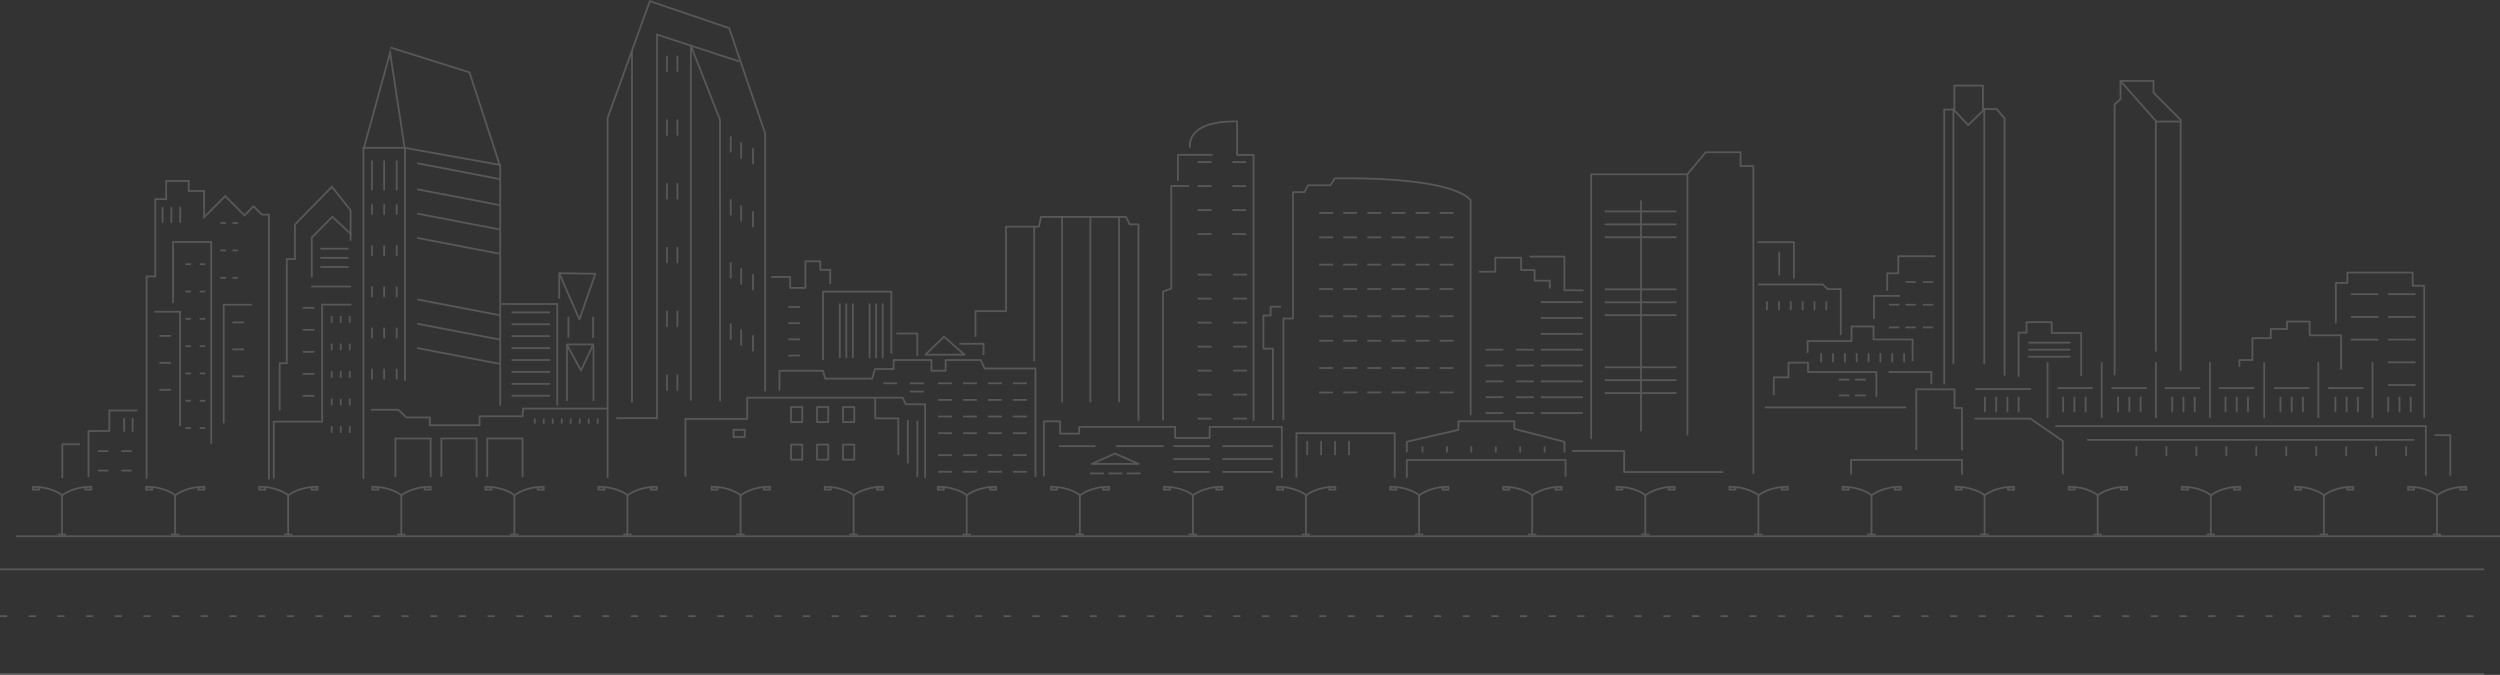 <svg xmlns="http://www.w3.org/2000/svg" xmlns:xlink="http://www.w3.org/1999/xlink" width="1394.802" height="376.511"><rect width="100%" height="100%" fill="#333333" stroke="none"/><g fill="none" stroke="#fff" opacity=".18"><g stroke-miterlimit="10"><path d="M34.768 266.673v-18.776h9.858m4.752 18.3v-25.73H61v-11.453h15.616m5.174 38.07v-112.85h4.835v-43.1h6.077v-10.157h12.564v5.565h8.6v14.684l11.804-11.8 10.732 10.73 5.06-5.06 4.652 4.652h3.913v147.74M96.562 169.14v-34.146h21.283v112.643m-31.813-73.715h14.444v63.8m39.978-67.702H124.82v66.194m27.922 30.782V235.25h26.982v-65.305h16.32m-40.006 59v-26.3H160v-58.087h4.537v-19.264l20.635-21.1 10.43 13.152v17.007"/><path d="M173.95 154.724V132.54l11.442-11.574 10.777 9.977m6.606 136.157V82.493h23.183v129.93"/><path d="M279.083 226.347v-134.3l-53.124-9.552m-22.943.025 14.636-53.117 8.095 53.117"/><path d="m278.846 92.214-16.938-51.852-44.06-13.84m14.9 64.543 45.926 8.826m-45.926 5.71 45.926 8.826m-45.926 4.74 45.926 8.826m-45.926 4.74 45.926 8.826m-45.926 25.478 45.926 8.826m-45.926 4.74 45.926 8.826m-45.926 4.74 45.926 8.826M206.872 228.618h15.4l4.42 4.265h13.125v4.375h27.74v-5H291.5l.4-4.32h47.087v38.817m-59.193-97.115h31.12v56.735m28.068 1.563V65.888L362.55.63l44.268 15.092L426.902 74.5v143.886m-83.084 14.904h22.762V19.312l45.85 14.958M352.597 224.495v-196.3"/></g><g stroke-linejoin="round"><path d="M385.44 223.52V25.5l16.26 41.3.033 157.07m-85.578-31.72 8 14.525 6.818-14.525zM323.27 178.218l-11.268-25.786 20.158.3zm59.157 87.737v-32.23h34.454V221.87h86.7l1.852 3.7h10.744v41.122m-27.884-44.586v11.3h12.9v20.518m5.313-19.6v24.207m5.302-23.746v31.354m-76.92-48.254V206.85h24.277l1.26 4.414h26.17l1.576-5.36h10.4v-5.04h21.124v6h7.882v-6h19.548l2.207 4.73h28.376v60.536m-118.54-65.27V162.7h38.15v34.682m-67.138-42.894h10.677v6.13h8.5v-14.83h8.3v4.745h5.536v7.9M468.53 199.817v-30.512m3.653 30.512v-30.512m3.654 30.512v-30.512m9.318 30.512v-30.512m3.655 30.512v-30.512m3.653 30.512v-30.512m23.825 28.592h21.86l-11.462-10.044zM500.13 186.08h11.668v12.407m32.432-10.507v-14.388h17.034V126.46h18.357l1.158-5.457h47.463l1.984 4.134h4.96v109.65m-58.2-108.147v74.924m15.563-80.038v102.937m15.785-102.937v102.937m16.007-102.937v102.937m-41.946 41.35V235.06h9.072v6.86h10.62v-3.762h53.546v6.2h19.25v-6.2h40.27V266.7M590.8 248.937h20.416m43.4 0h20.416m-20.416 7.168h20.416m-20.416 7.168h20.416m7-14.336h28.18m-28.18 7.168h28.18m-28.18 7.168h28.18m-87.697-14.336h26.77m-40.213 9.896 13-5.794 13.166 5.783-26.166.01zm39.814-24.323v-71.822l4.578-1.717v-57.23h10.015m-6.3-2.915V86.4h19.4m-12.6-3.933s-3.4-15.213 26.228-14.7v18.707h9.18v148.37m15.362-63.74h-5.844v4.93h-4.018V194.5h5.3v39.815m5.882.03V177.7h5.3v-70.5h6.5l1.77-3.836h12.682l2.36-3.835s63.135-1.77 75.82 12.1v120.06m-97.2 34.858V241.67h54.857v24.867m6.737-14.203v-5.863l28.784-6.663v-4.8h31.183v4.264l27.985 7.2v6.058m-87.952 13.93v-9.86h88.552v9.328M312.005 152.432v14.172M825.14 151.6h9.094v-7.84h14.425v6.9h7.526v5.958h8.467v4.4m-11.29-17.888h19.443v18.816h10.662m4.28 83.026V97.224h53.68v145.7m36.807 21.47V92.623h-7.157v-7.67H951.65l-10.224 12.27m-64.414 154.39h29.14v11.756h55.212m-45.808-22.73V111.847M895.344 117.978h40.015m-40.015 7.192h40.015m-40.015 7.2h40.015m-40.015 29.072h40.015m-40.015 7.2h40.015m-40.015 7.2h40.015m-40.015 29.073h40.015m-40.015 7.19h40.015m-40.015 7.2h40.015m45.29-84.16h20.206v20.206m-19.97 3.327h36.133l2.615 2.615h7.37v25.673m18.54-9.033V165.06h14.5m-7.13-2.854v-9.746h6.18v-9.5h20.68m-71.28 53.93v-6.586h24.528v-8.176h12.264v7.268h21.8v12.037m-77.443 19.075v-9.993h8.176v-8.176h10.9v5.22h38.155v13.854m-62.227 5.907h78.807m-9.765-19.757h23.847v6.813m-8.385 36.674V217.2h21.326v10.43h4.172v23.64m-61.887 13.444v-8.112h61.885v8.23m-9.933-50.337V61.114h5.652v-13.36h15.93v13.1h7.708l4.368 5.138v143.62"/><path d="M1089.853 203.145V61.07l8.22 8.713 8.992-8.713v142.076m19.15 7.102v-24.68h4.415v-5.82h14.046v6.02h16.454v24.08m-59.165 7.195h31.16m-31.472 16.514h31.16l18.072 12.464v18.7m-19.278-73.547h23.517m-23.517 3.92h23.517m-23.517 3.92h23.517m-12.756 3.07v31.115m30.215-31.115v31.115m30.216-31.115v31.115m30.215-31.115v31.115m30.217-31.115v31.115m30.214-31.115v31.115m30.216-31.115v31.115m-143.883-23.85V58.254l3.276-2.866V45.152h18.426v6.55l15.15 15.15V206.9"/><path d="m1183.056 45.152 20.06 22.68h13.516m-13.842 128.3V67.83m46.586 136.793v-3.745h7.293v-12.22h10.25v-5.12h9.067v-4.14h12.615v7.687h17.543v19.12m-2.924-25.807V157.85h6.442v-5.8h36.4v7.4h6.442v73.765m-20.188-69.08h15.354m-15.354 12.666h15.354m-15.354 12.668h15.354m-36.082-25.334h15.354m-15.354 12.666h15.354m-15.354 12.668h15.354m5.374 12.667h15.354m-15.354 12.667h15.354m-200.942 22.948h206.687v27.614m-188.968-19.962h182.54m11.353-2.62h8.734v22.7m-219.237-48.964h19.737m10.448 0h19.737m10.04 0h19.737m10.45 0h19.737m10.973 0h19.737m10.448 0h19.737m-211.185 13.467v-8.6m6.27 8.6v-8.6m6.27 8.6v-8.6m6.27 8.6v-8.6m24.845 8.6v-8.6m6.27 8.6v-8.6m6.27 8.6v-8.6m18.11 8.6v-8.6m6.27 8.6v-8.6m6.27 8.6v-8.6m17.647 8.6v-8.6m6.27 8.6v-8.6m6.27 8.6v-8.6m17.182 8.6v-8.6m6.27 8.6v-8.6m6.27 8.6v-8.6m18.11 8.6v-8.6m6.27 8.6v-8.6m6.27 8.6v-8.6m18.112 8.6v-8.6m6.27 8.6v-8.6m6.27 8.6v-8.6m16.95 8.6v-8.6m6.27 8.6v-8.6m6.27 8.6v-8.6m-153.018 32.972v-5.34m16.718 5.34v-5.34m16.718 5.34v-5.34m16.72 5.34v-5.34m16.717 5.34v-5.34m16.718 5.34v-5.34m16.718 5.34v-5.34m16.72 5.34v-5.34m16.718 5.34v-5.34m16.718 5.34v-5.34m-279.348-91.655h5.75m4.026 0h5.75m-15.526 12.652h5.75m4.026 0h5.75m-15.526 12.65h5.75m-14.943-12.65h5.75m-5.75 12.65h5.75m13.22 0h5.75m-62.54 19.41v-5.032m6.613 5.032v-5.032m6.614 5.032v-5.032m6.613 5.032v-5.032m6.613 5.032v-5.032m-50.02-23.943v-5.032m-6.706 5.032v-5.032M999.1 173.1v-5.032m6.615 5.032v-5.032m6.613 5.032v-5.032m6.612 5.032v-5.032m30.174 34.036v-5.032m6.613 5.032v-5.032m6.613 5.032v-5.032m-27.33 14.724h5.923m-5.923 8.826h5.923m-15.04-8.826h5.923m-5.923 8.826h5.923m-39.155-80.168v13.2m-133 14.926h23.407m-23.407 8.84h23.407m-23.407 8.838h23.407m-23.407 8.84h23.407m-23.407 8.84h23.407m-23.407 8.84h23.407m-23.407 8.84h23.407m-23.407 8.84h23.407m-37.156-35.356h9.82m-9.82 8.84h9.82m-9.82 8.84h9.82m-9.82 8.84h9.82m-9.82 8.84h9.82M828.9 195.087h9.82m-9.82 8.84h9.82m-9.82 8.84h9.82m-9.82 8.84h9.82m-9.82 8.84h9.82m-102.772-111.67h7.796M687.53 90.435h7.796m-7.796 13.385h7.796m-7.796 13.383h7.796m-7.796 13.384h7.796m-27.084-40.152h7.796m-7.796 13.385h7.796m-7.796 13.383h7.796m-7.796 13.384h7.796m-7.796 22.633h7.796m-7.796 13.385h7.796M668.242 180h7.796m11.886-26.77h7.796m-7.796 13.385h7.796M687.924 180h7.796m-27.478 13.4h7.796m-7.796 13.385h7.796m-7.796 13.385h7.796m-7.796 13.382h7.796M608.23 264.14h7.796m-50.92-50.3h7.796m-7.796 9.273h7.796m-7.796 9.274h7.796m-7.796 9.273h7.796m-21.707-27.82h7.796m-7.796 9.273h7.796m-7.796 9.274h7.796m-7.796 9.273h7.796m-21.706-27.82h7.796m-7.796 9.273h7.796m-7.796 9.274h7.796m-7.796 9.273h7.796m-21.707-27.82h7.796m-23.56 0h7.796m-22.636 0h7.796m7.044 4.636h7.796m7.968 4.637h7.796m-7.796 9.274h7.796m-7.796 9.273h7.796m33.936 12.288h7.796m-7.796 9.274h7.796m-21.707-9.274h7.796m-7.796 9.274h7.796m-21.706-9.274h7.796m-7.796 9.274h7.796m-21.707-9.274h7.796m-7.796 9.274h7.796m87.242.928h7.796m2.387 0h7.796m51.533-70.74h7.796m-7.796 13.385h7.796m-7.796 13.385h7.796m-7.796 13.382h7.796m53.677-114.775h7.796m5.652 0h7.796m5.653 0h7.796m5.652 0h7.796m5.652 0h7.796m-75.038 13.643h7.796m5.653 0h7.796m5.652 0h7.796m5.653 0h7.796m5.652 0h7.796m5.652 0h7.796m-75.038 15.204h7.796m5.653 0h7.796m5.652 0h7.796m5.653 0h7.796m5.652 0h7.796m5.652 0h7.796m-75.038 13.643h7.796m5.653 0h7.796m5.652 0h7.796m5.653 0h7.796m5.652 0h7.796m5.652 0h7.796m-75.038 15.203h7.796m5.653 0h7.796m5.652 0h7.796m5.653 0h7.796m5.652 0h7.796m5.652 0h7.796m-75.038 13.644h7.796m5.653 0h7.796m5.652 0h7.796m5.653 0h7.796m5.652 0h7.796m5.652 0h7.796m-75.038 15.203h7.796m5.653 0h7.796m5.652 0h7.796m5.653 0h7.796m5.652 0h7.796m5.652 0h7.796m-75.038 13.643h7.796M729.32 246.1v7.796m7.756-7.796v7.796m7.757-7.796v7.796m7.757-7.796v7.796m41.04-4.844v3.44m13.628-3.44v3.44m13.628-3.44v3.44m13.63-3.44v3.44m13.63-3.44v3.44m13.63-3.44v3.44M749.397 218.96h7.796m5.652 0h7.796m5.653 0h7.796m5.652 0h7.796M803.2 218.96h7.796m-340.643 29.082h6.27v8.42h-6.27zm-61.098-8.266h6.27v4.064h-6.27zm46.585 8.266h6.27v8.42h-6.27zM441.32 248.042h6.27v8.42h-6.27zm29.023-20.962h6.27v8.42h-6.27zm-14.513 0h6.27v8.42h-6.27zm-14.5 0h6.27v8.42h-6.27zm-21.215-31.016v-9.026m0-25.126v-9.026m0-26.103v-9.026m0-26.102V82.63m-6.587 110.263v-9.026m0-25.127v-9.026m0-26.102v-9.026m0-26.102v-9.026m-35.586 138.49v-9.026m0-26.54v-9.026m0-26.54v-9.026m0-26.54v-9.026m0-26.54v-9.026m0-26.542V31.09m-5.836 186.86v-9.026m0-26.54v-9.026m0-26.54v-9.026m0-26.54v-9.026m0-26.54V66.66m0-26.542v-9.026m35.567 158.392v-9.026m0-25.127V146.3m0-26.103v-9.026m0-26.103v-9.026"/></g><g stroke-miterlimit="10"><path d="M316.33 223.702V192.8m14.786 30.902V192.8m-14.01-4.304V176.7m13.792 11.796V176.7M285.4 220.78h21.545m-21.545-6.645h21.545M285.4 207.5h21.545m-21.545-6.644h21.545M285.4 194.2h21.545m-21.545-6.643h21.545m-21.545-6.645h21.545m-21.545-6.644h21.545m-86.34 91.832v-21.46h19.672v21.6m5.962-.15v-21.46h19.676v21.6m5.956-.15v-21.46h19.672v21.6m6.8-32.624v2.786m5.016-2.786v2.786m5.016-2.786v2.786m5.014-2.786v2.786m5.017-2.786v2.786m5.015-2.786v2.786m5.016-2.786v2.786m5.016-2.786v2.786M221.32 211.67v-5.917m0-17.035V182.8m0-17.034v-5.917m0-17.036v-5.917m0-17.036v-5.917m-6.994 97.727v-5.917m0-17.035V182.8m0-17.034v-5.917m0-17.036v-5.917m0-17.036v-5.917m-6.814 97.727v-5.917m0-17.035V182.8m0-17.034v-5.917m0-17.036v-5.917m0-17.036v-5.917m0-7.7V89.557m6.814 16.676V89.557m6.994 16.676V89.557M185.054 241.52v-3.78m0-11.58v-3.78m0-11.58v-3.78m0-11.58v-3.78m0-11.58v-3.78m5.046 65.22v-3.78m0-11.58v-3.78m0-11.58v-3.78m0-11.58v-3.78m0-11.58v-3.78m5.045 65.22v-3.78m0-11.58v-3.78m0-11.58v-3.78m0-11.58v-3.78m0-11.58v-3.78m-21.498-16.474h22.23m-17.12-10.908h15.74m-15.74-5.108h15.74m-15.74-5.1h15.74m-25.62 33.025h6.483M168.875 184h6.483m-6.483 12.283h6.483m-6.483 12.284h6.483m-6.483 12.285h6.483m-45.724-10.92h6.483m-6.483-15.014h6.483m-6.483-15.014h6.483M88.893 217.45h6.483m-6.483-15.015h6.483m-6.483-15.015h6.483m16.047 51.423h3.105m-3.105-15.24h3.105m-3.105-15.24h3.105m-3.105-15.24h3.105m-3.105-15.24h3.105m-3.105-15.24h3.105m8.44-7.62h3.105m3.607 0h3.105m-9.817-15.304h3.105m3.607 0h3.105m-9.817-15.305h3.105m3.607 0h3.105m-21.362 22.99h3.105m-11.043 91.44h3.105m-3.105-15.24h3.105m-3.105-15.24h3.105m-3.105-15.24h3.105m-3.105-15.24h3.105m-3.105-15.24h3.105m-3.105-15.24h3.105m-6.056-23.1v-8.86m-4.922 8.86v-8.86m-4.922 8.86v-8.86M54.642 251.698h5.82m-5.82 10.84h5.82m7.226-10.84h5.82m-5.82 10.84h5.82m-4.214-21.677v-7.627M74 240.86v-7.627m365.797-34.846h6.505m-6.505-9.034h6.505m-6.505-9.033h6.505m-6.505-9.036h6.505m88.922 20.516h13.5v6.35M32.206 298.208h2.363v-21.774s5.46-4.852 16.375-4.852v1.593h-3.347l.1-1.678"/><use xlink:href="#a"/><path d="M34.57 298.234h2.308"/><use xlink:href="#b"/><use xlink:href="#c"/><path d="M97.668 298.234h2.308"/><use xlink:href="#d"/><use xlink:href="#c" x="63.096"/><path d="M160.765 298.234h2.308m58.427-.026h2.368v-21.774s5.46-4.852 16.375-4.852v1.593h-3.348l.1-1.678"/><use xlink:href="#a" x="189.294"/><path d="M223.863 298.234h2.308"/><use xlink:href="#e"/><use xlink:href="#f"/><path d="M286.96 298.234h2.308"/><use xlink:href="#b" x="252.39"/><use xlink:href="#c" x="252.392"/><path d="M350.06 298.234h2.308"/><use xlink:href="#d" x="252.393"/><use xlink:href="#c" x="315.49"/><path d="M413.158 298.234h2.308"/><use xlink:href="#d" x="315.49"/><use xlink:href="#a" x="441.687"/><path d="M476.256 298.234h2.308"/><use xlink:href="#e" x="252.392"/><use xlink:href="#f" x="252.398"/><path d="M539.355 298.234h2.308"/><use xlink:href="#e" x="315.502"/><use xlink:href="#f" x="315.492"/><path d="M602.453 298.234h2.308"/><use xlink:href="#d" x="504.786"/><path d="M665.797 276.434s-5.458-4.852-16.375-4.852v1.593h3.346l-.1-1.678m12.882 26.737h2.308"/><use xlink:href="#d" x="567.884"/><use xlink:href="#a" x="694.08"/><path d="M728.65 298.234h2.308"/><use xlink:href="#e" x="504.786"/><use xlink:href="#c" x="694.081"/><path d="M791.748 298.234h2.308m58.427-.026h2.363v-21.774s5.46-4.852 16.375-4.852v1.593h-3.343l.1-1.678"/><use xlink:href="#c" x="757.178"/><path d="M854.846 298.234h2.308m58.426-.026h2.363v-21.774s5.46-4.852 16.376-4.852v1.593h-3.35l.1-1.678"/><use xlink:href="#a" x="883.376"/><path d="M917.944 298.234h2.308m58.428-.026h2.363v-21.774s5.46-4.852 16.376-4.852v1.593h-3.348l.1-1.678"/><use xlink:href="#c" x="883.376"/><path d="M981.042 298.234h2.308m58.428-.026h2.363v-21.774s5.458-4.852 16.375-4.852v1.593h-3.35l.1-1.678"/><use xlink:href="#c" x="946.473"/><path d="M1044.14 298.234h2.308m58.428-.026h2.363v-21.774s5.46-4.852 16.375-4.852v1.593h-3.35l.1-1.678"/><path d="M1107.486 276.434s-5.46-4.852-16.376-4.852v1.593h3.35l-.1-1.678m12.88 26.737h2.308m58.425-.026h2.363v-21.774s5.46-4.852 16.375-4.852v1.593h-3.35l.1-1.678"/><use xlink:href="#a" x="1135.767"/><path d="M1170.336 298.234h2.308m58.428-.026h2.364v-21.774s5.458-4.852 16.375-4.852v1.593h-3.347l.1-1.678"/><use xlink:href="#f" x="946.475"/><path d="M1233.435 298.234h2.308"/><use xlink:href="#b" x="1198.863"/><use xlink:href="#f" x="1009.57"/><path d="M1296.534 298.234h2.308"/><use xlink:href="#d" x="1198.866"/><path d="M1359.878 276.434s-5.458-4.852-16.375-4.852v1.593h3.35l-.1-1.678m12.877 26.737h2.308m-1353.082.958h1385.947M0 317.633h1385.947"/><path stroke-dasharray="4 12" d="M0 343.772h1385.947"/><path d="M0 376.01h1385.947"/></g></g><defs><path id="a" d="M34.816 276.434s-5.458-4.852-16.375-4.852v1.593h3.348l-.1-1.678"/><path id="b" d="M95.307 298.208h2.363v-21.774s5.458-4.852 16.375-4.852v1.593h-3.348l.1-1.678"/><path id="c" d="M97.914 276.434s-5.46-4.852-16.375-4.852v1.593h3.348l-.1-1.678"/><path id="d" d="M158.402 298.208h2.363v-21.774s5.46-4.852 16.375-4.852v1.593h-3.348l.1-1.678"/><path id="e" d="M284.598 298.208h2.364v-21.774s5.458-4.852 16.375-4.852v1.593h-3.348l.1-1.678"/><path id="f" d="M287.208 276.434s-5.46-4.852-16.375-4.852v1.593h3.35l-.1-1.678"/></defs></svg>